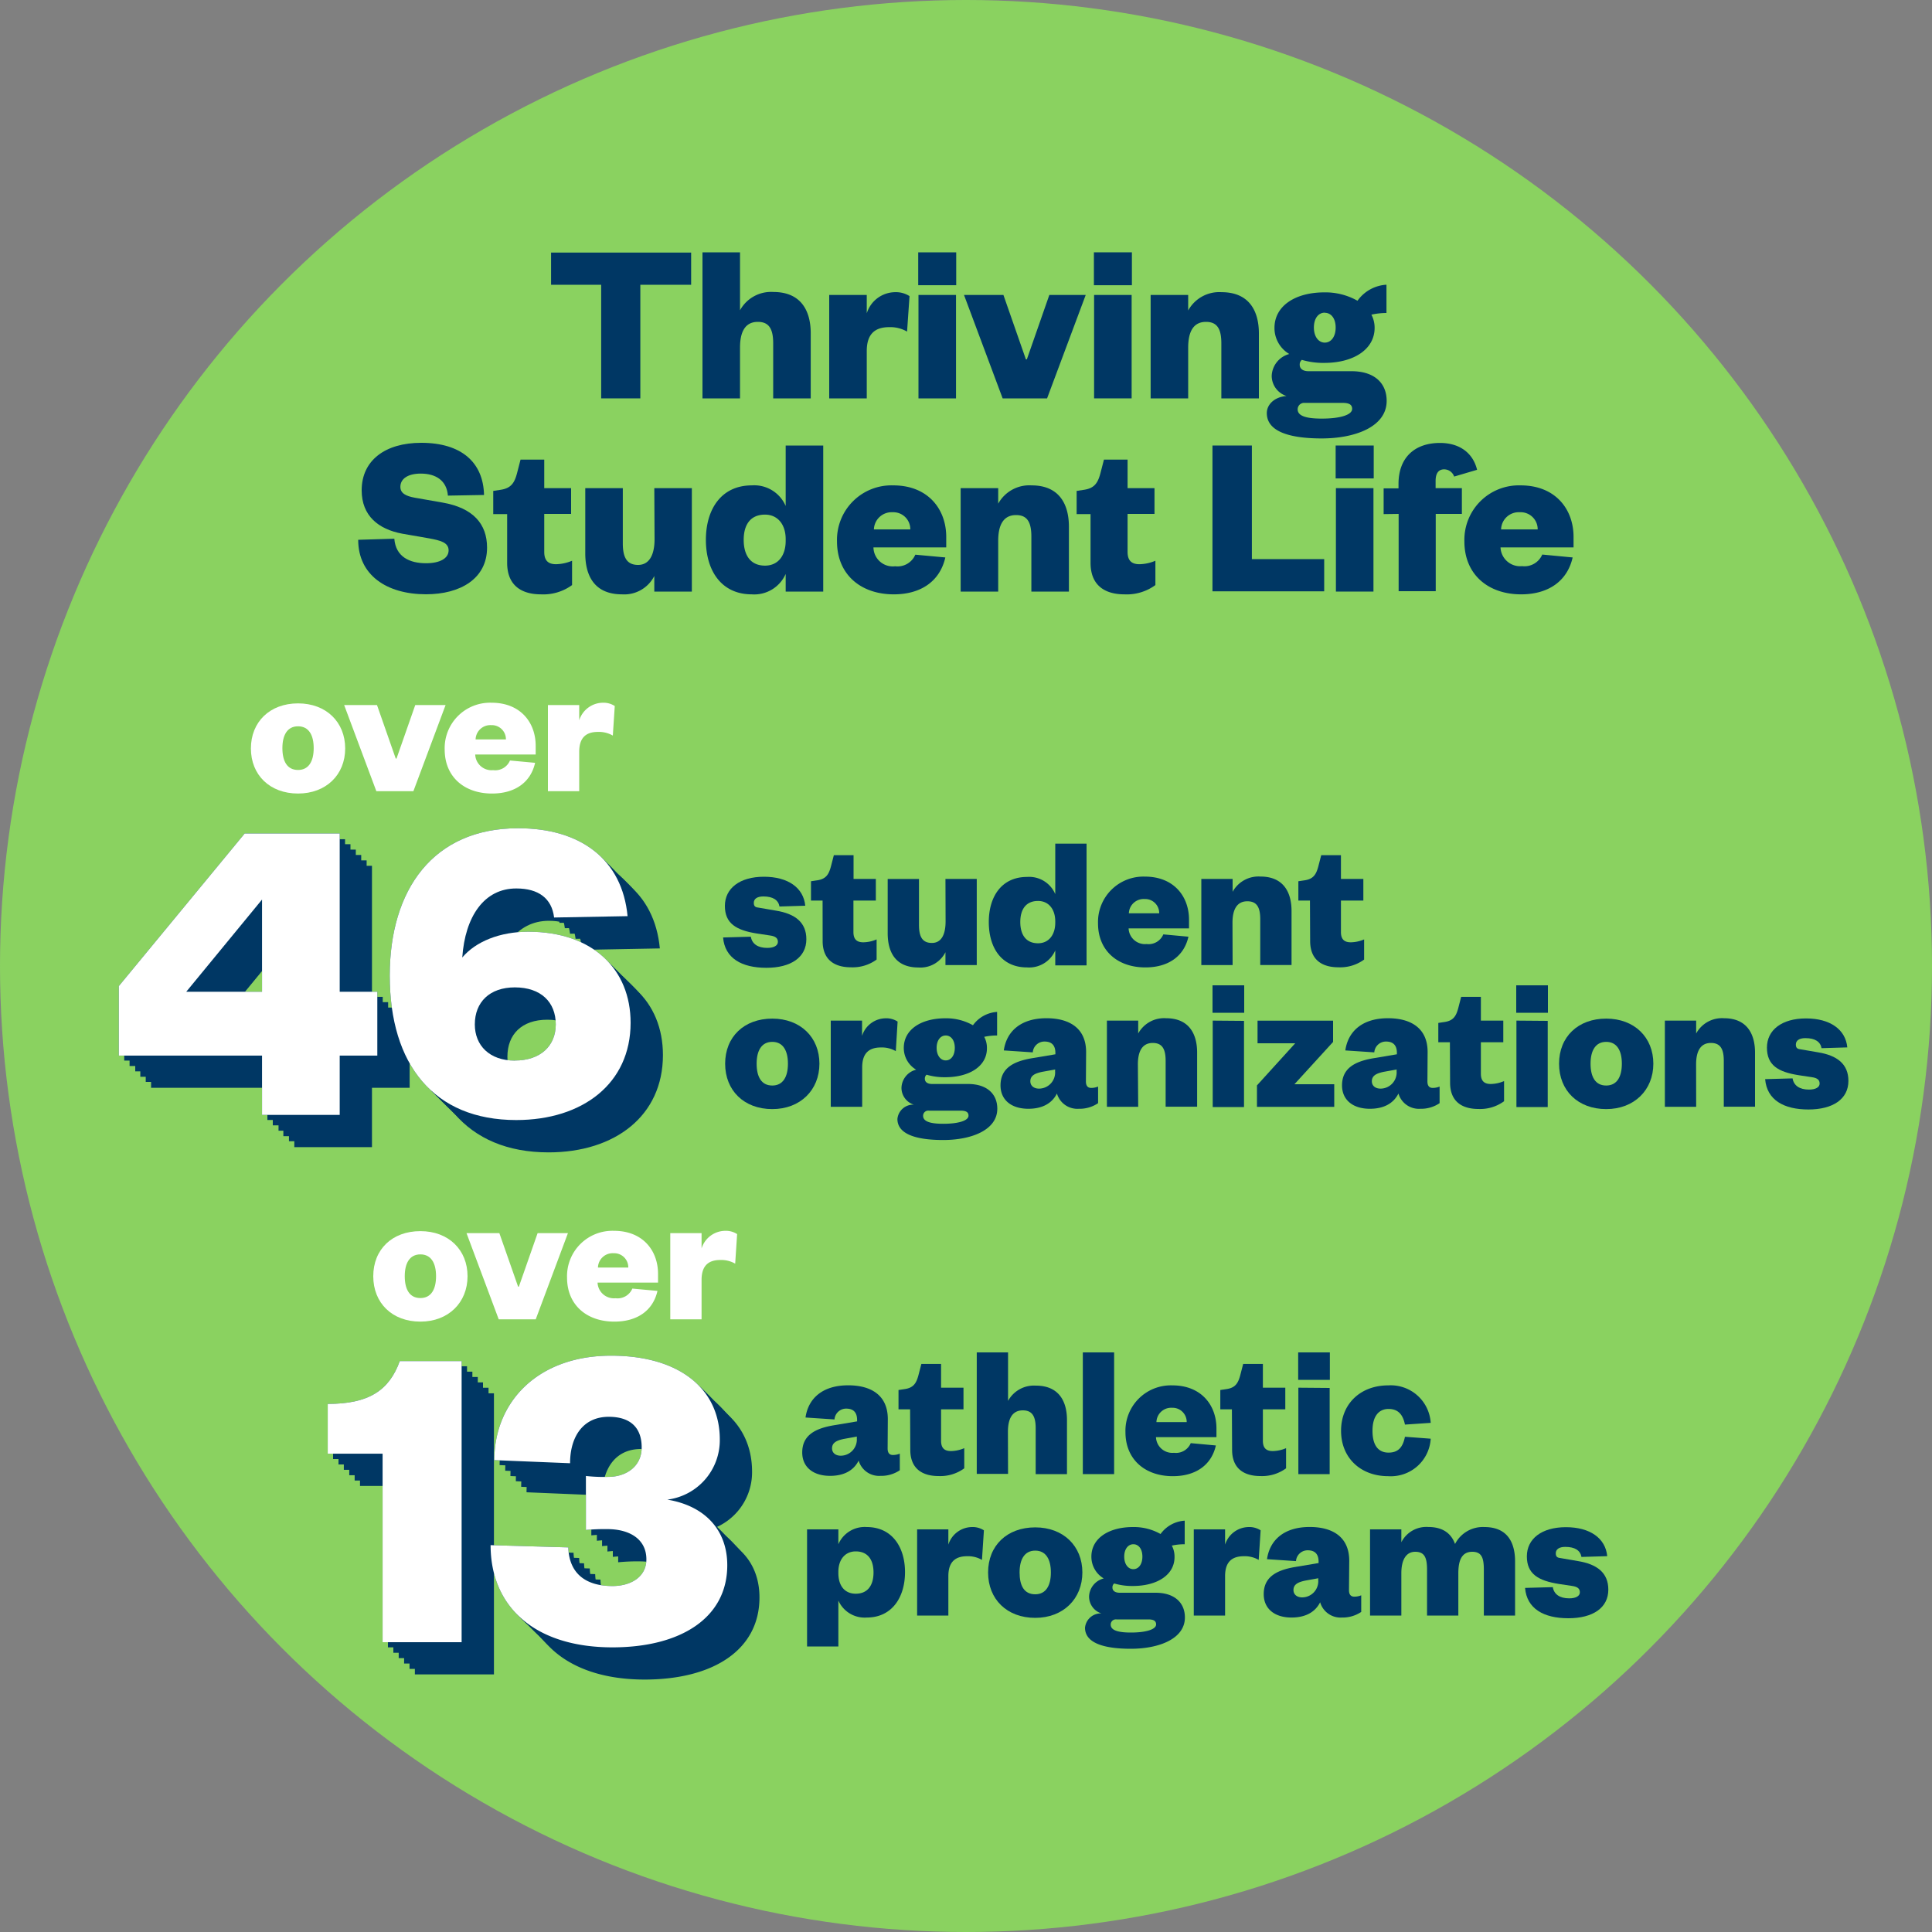 <svg xmlns="http://www.w3.org/2000/svg" viewBox="0 0 300 300"><rect x="0" y="0" width="300" height="300" fill="#808080" stroke="none"/><defs><style>.cls-1{fill:#8ad260;}.cls-2{fill:#003764;}.cls-3{fill:#fff;}</style></defs><g id="Circels"><circle class="cls-1" cx="150" cy="150" r="150"/></g><g id="Art"><path class="cls-2" d="M93.35,61.86V44.22H85.57v-5h21.75v5H99.43V61.86Z"/><path class="cls-2" d="M114.91,61.86h-5.83V39.18h5.83v9a5.49,5.49,0,0,1,5.18-2.84c4.4,0,5.8,3.06,5.8,6.41V61.86h-5.83V53.32c0-2.19-.61-3.34-2.38-3.34-2,0-2.77,1.58-2.77,4Z"/><path class="cls-2" d="M140.85,51.49a5.18,5.18,0,0,0-2.77-.69c-2.16,0-3.49,1-3.49,3.71v7.35h-5.83V45.8h5.83v2.85A4.66,4.66,0,0,1,139,45.37a3.88,3.88,0,0,1,2.23.61Z"/><path class="cls-2" d="M142.58,39.18h5.9v5.11h-5.9Zm5.87,6.62V61.86h-5.83V45.8Z"/><path class="cls-2" d="M155.69,61.86l-6-16.06h6.12l3.49,10h.15l3.49-10h5.65l-6,16.06Z"/><path class="cls-2" d="M169.86,39.18h5.9v5.11h-5.9Zm5.86,6.62V61.86h-5.83V45.8Z"/><path class="cls-2" d="M184.5,61.86h-5.83V45.8h5.83v2.41a5.5,5.5,0,0,1,5.18-2.84c4.4,0,5.8,3.06,5.8,6.41V61.86h-5.83V53.32c0-2.19-.61-3.34-2.38-3.34-2,0-2.77,1.58-2.77,4Z"/><path class="cls-2" d="M205.64,56.35a11.79,11.79,0,0,1-3.49-.47.92.92,0,0,0-.33.76c0,.54.4,1,1.37,1h6.66c3.64,0,5.47,1.91,5.47,4.61,0,4-4.86,5.83-10.08,5.83-4.57,0-8.53-.9-8.53-3.93,0-1.4,1.26-2.52,3.06-2.66a3.29,3.29,0,0,1-2.3-3.13,3.66,3.66,0,0,1,2.73-3.39,4.68,4.68,0,0,1-2.3-4.06c0-3.42,3.24-5.51,7.74-5.51a10.11,10.11,0,0,1,5.15,1.3,5.94,5.94,0,0,1,4.5-2.49v4.39a11,11,0,0,0-2.34.26,4.35,4.35,0,0,1,.5,2.05C213.45,54.26,210.17,56.35,205.64,56.35ZM205.28,65c2.7,0,4.68-.54,4.68-1.51,0-.68-.5-.93-1.48-.93h-5.9a1,1,0,0,0-1.08,1C201.5,64.7,203.12,65,205.28,65Zm.43-16.45c-1,0-1.69.9-1.69,2.31s.72,2.34,1.69,2.34,1.69-.9,1.69-2.34S206.68,48.57,205.71,48.57Z"/><path class="cls-2" d="M61.23,83.65c.22,2.84,2.41,3.81,4.93,3.81,2.13,0,3.5-.75,3.5-2s-1.34-1.55-3.06-1.87l-4.14-.72c-3.71-.69-6.3-2.78-6.3-6.74,0-4.6,3.6-7.37,9.25-7.37,6.26,0,9.64,3.06,9.75,8.1l-5.61.1c-.18-2.34-1.87-3.42-4.21-3.42-2,0-3.17.8-3.17,2.06,0,1,.86,1.44,2.27,1.69l4.28.75c4.75.83,6.91,3.31,6.91,7,0,4.83-4.17,7.24-9.47,7.24-6.15,0-10.54-3-10.54-8.46Z"/><path class="cls-2" d="M78.75,79.83H76.59v-3.6l1.18-.18c1.62-.25,2.13-1.11,2.52-2.59l.54-2.09h3.68V75.8h4.17v4H84.51V85.7c0,1.37.64,1.91,1.83,1.91a6.63,6.63,0,0,0,2.49-.54v3.78A7.57,7.57,0,0,1,84,92.29c-2.7,0-5.25-1.12-5.25-4.9Z"/><path class="cls-2" d="M101.6,75.8h5.83V91.86H101.6V89.44a5.23,5.23,0,0,1-5,2.85c-4.39,0-5.72-3-5.72-6.37V75.8h5.83v8.57c0,2.16.61,3.35,2.37,3.35s2.56-1.59,2.56-4Z"/><path class="cls-2" d="M122,89.12a5.33,5.33,0,0,1-5.26,3.17c-4.75,0-7.13-3.71-7.13-8.46s2.38-8.46,7.13-8.46a5.31,5.31,0,0,1,5.26,3.2V69.18h5.83V91.86H122Zm0-5.4c0-2.3-1.26-3.81-3.21-3.81-2.3,0-3.31,1.61-3.31,3.92s1,4,3.31,4c2,0,3.21-1.51,3.21-3.85Z"/><path class="cls-2" d="M146.79,86.56c-.83,3.68-3.78,5.73-8,5.73-5.15,0-8.82-3.1-8.82-8.21a8.46,8.46,0,0,1,8.75-8.71c5.36,0,8.21,3.67,8.21,8V85H135.63A3,3,0,0,0,139,87.93a3,3,0,0,0,3.13-1.8Zm-5.44-4.35a2.63,2.63,0,0,0-2.73-2.67,2.76,2.76,0,0,0-2.92,2.67Z"/><path class="cls-2" d="M155,91.86h-5.83V75.8H155v2.41a5.52,5.52,0,0,1,5.19-2.84c4.39,0,5.79,3.06,5.79,6.41V91.86h-5.83V83.32c0-2.19-.61-3.34-2.37-3.34-2,0-2.78,1.58-2.78,4Z"/><path class="cls-2" d="M169.34,79.83h-2.16v-3.6l1.18-.18c1.62-.25,2.13-1.11,2.52-2.59l.54-2.09h3.67V75.8h4.18v4h-4.18V85.7c0,1.37.65,1.91,1.84,1.91a6.55,6.55,0,0,0,2.48-.54v3.78a7.52,7.52,0,0,1-4.82,1.44c-2.7,0-5.25-1.12-5.25-4.9Z"/><path class="cls-2" d="M194.39,69.18V86.82h11.23v5H188.27V69.18Z"/><path class="cls-2" d="M207.4,69.18h5.91v5.11H207.4Zm5.87,6.62V91.86h-5.83V75.8Z"/><path class="cls-2" d="M214.85,79.83v-4h2.31v-.68c0-4.18,2.59-6.37,6.44-6.37,3,0,5.11,1.51,5.76,4.17L225.8,74a1.65,1.65,0,0,0-1.55-1.12c-1,0-1.33.79-1.33,1.8V75.8H227v4h-4.06v12h-5.76v-12Z"/><path class="cls-2" d="M244.2,86.56c-.83,3.68-3.78,5.73-8,5.73-5.14,0-8.81-3.1-8.81-8.21a8.46,8.46,0,0,1,8.74-8.71c5.37,0,8.21,3.67,8.21,8V85H233a3.05,3.05,0,0,0,3.35,2.91,3,3,0,0,0,3.13-1.8Zm-5.43-4.35A2.64,2.64,0,0,0,236,79.54a2.74,2.74,0,0,0-2.91,2.67Z"/><path class="cls-2" d="M57.76,159h5.85v9.91H57.76v9.22H45.7v-9.22H23.46V158.13L43,134.44H57.76Zm-23.83,0H45.7V144.69Z"/><path class="cls-2" d="M76.8,153.7c2.09-2.5,5.85-4,10.25-4,10,0,15.89,5.82,15.89,14.13,0,9.43-7.44,15.11-17.76,15.11-12.79,0-19.65-8.59-19.65-22.45,0-13.3,6.72-22.87,19.93-22.87,9.82,0,16.18,4.92,17,13.65l-11.4.21c-.37-3-2.46-4.5-5.85-4.5C80.19,143,77.23,147.32,76.8,153.7Zm8.16,16c4,0,6.35-2.28,6.35-5.61S89,158.34,85,158.34s-6.21,2.29-6.21,5.75C78.75,167.35,81.06,169.7,85,169.7Z"/><path class="cls-2" d="M56.93,158.13h5.84V168H56.93v9.21H44.87V168H22.63V157.3L42.2,133.6H56.93Zm-23.83,0H44.87V143.85Z"/><path class="cls-2" d="M76,152.86c2.1-2.49,5.85-4,10.26-4,10,0,15.88,5.82,15.88,14.14,0,9.42-7.44,15.1-17.76,15.1-12.78,0-19.64-8.59-19.64-22.45,0-13.3,6.71-22.86,19.93-22.86,9.82,0,16.17,4.92,17,13.65l-11.41.21c-.36-3-2.46-4.51-5.85-4.51C79.36,142.12,76.4,146.49,76,152.86Zm8.16,16c4,0,6.36-2.29,6.36-5.61s-2.31-5.75-6.36-5.75-6.21,2.28-6.21,5.75C77.91,166.51,80.22,168.87,84.12,168.87Z"/><path class="cls-2" d="M56.09,157.29h5.85v9.91H56.09v9.22H44V167.2H21.79V156.46l19.57-23.7H56.09Zm-23.83,0H44V143Z"/><path class="cls-2" d="M75.13,152c2.09-2.5,5.85-4,10.25-4,10,0,15.89,5.82,15.89,14.13,0,9.43-7.44,15.11-17.77,15.11-12.78,0-19.64-8.59-19.64-22.45,0-13.31,6.72-22.87,19.93-22.87,9.82,0,16.18,4.92,17,13.65l-11.41.21c-.36-3-2.45-4.5-5.85-4.5C78.52,141.29,75.56,145.65,75.13,152Zm8.16,16c4,0,6.35-2.28,6.35-5.61s-2.31-5.75-6.35-5.75-6.21,2.29-6.21,5.75C77.08,165.68,79.39,168,83.29,168Z"/><path class="cls-2" d="M55.25,156.46H61.1v9.9H55.25v9.22h-12v-9.22H21V155.62l19.56-23.69H55.25Zm-23.82,0H43.2V142.18Z"/><path class="cls-2" d="M74.29,151.19c2.1-2.49,5.85-4,10.25-4,10,0,15.89,5.82,15.89,14.14,0,9.42-7.44,15.1-17.76,15.1C69.89,176.41,63,167.82,63,154c0-13.3,6.71-22.86,19.93-22.86,9.82,0,16.17,4.92,17,13.65l-11.41.2c-.36-3-2.46-4.5-5.85-4.5C77.69,140.45,74.72,144.82,74.29,151.19Zm8.16,16c4,0,6.35-2.29,6.35-5.62s-2.31-5.75-6.35-5.75-6.21,2.29-6.21,5.75C76.24,164.84,78.55,167.2,82.45,167.2Z"/><path class="cls-2" d="M54.42,155.62h5.85v9.91H54.42v9.21H42.36v-9.21H20.12V154.79l19.57-23.7H54.42Zm-23.83,0H42.36V141.35Z"/><path class="cls-2" d="M73.46,150.35c2.09-2.49,5.84-4,10.25-4,10,0,15.88,5.82,15.88,14.13,0,9.42-7.43,15.11-17.76,15.11-12.78,0-19.64-8.6-19.64-22.45,0-13.31,6.72-22.87,19.93-22.87,9.82,0,16.17,4.92,17,13.65l-11.41.21c-.36-3-2.45-4.5-5.85-4.5C76.85,139.62,73.89,144,73.46,150.35Zm8.16,16c4,0,6.35-2.29,6.35-5.61,0-3.47-2.31-5.75-6.35-5.75s-6.21,2.28-6.21,5.75C75.41,164,77.72,166.36,81.62,166.36Z"/><path class="cls-2" d="M53.58,154.79h5.85v9.9H53.58v9.22H41.52v-9.22H19.29V154l19.56-23.69H53.58Zm-23.83,0H41.52V140.51Z"/><path class="cls-2" d="M72.62,149.52c2.09-2.5,5.85-4,10.25-4,10,0,15.89,5.82,15.89,14.13,0,9.43-7.44,15.11-17.76,15.11-12.78,0-19.64-8.59-19.64-22.45,0-13.3,6.71-22.87,19.92-22.87,9.82,0,16.18,4.92,17,13.66l-11.4.2c-.36-3-2.46-4.5-5.85-4.5C76,138.78,73.05,143.14,72.62,149.52Zm8.16,16c4,0,6.35-2.29,6.35-5.62s-2.31-5.75-6.35-5.75-6.21,2.29-6.21,5.75C74.57,163.17,76.88,165.53,80.78,165.53Z"/><path class="cls-2" d="M52.75,154h5.84v9.91H52.75v9.21H40.69v-9.21H18.45V153.12L38,129.42H52.75Zm-23.83,0H40.69V139.68Z"/><path class="cls-2" d="M71.78,148.68c2.1-2.49,5.85-4,10.26-4,10,0,15.88,5.82,15.88,14.14,0,9.42-7.43,15.1-17.76,15.1-12.78,0-19.64-8.59-19.64-22.44,0-13.31,6.72-22.87,19.93-22.87,9.82,0,16.17,4.92,17,13.65l-11.41.21c-.36-3-2.46-4.51-5.85-4.51C75.18,137.94,72.22,142.31,71.78,148.68Zm8.16,16c4,0,6.36-2.29,6.36-5.61,0-3.47-2.31-5.75-6.36-5.75-3.9,0-6.21,2.28-6.21,5.75C73.73,162.33,76,164.69,79.94,164.69Z"/><path class="cls-3" d="M52.75,154h5.84v9.91H52.75v9.21H40.69v-9.21H18.45V153.12L38,129.42H52.75Zm-23.83,0H40.69V139.68Z"/><path class="cls-3" d="M71.78,148.68c2.1-2.49,5.85-4,10.26-4,10,0,15.88,5.82,15.88,14.14,0,9.42-7.43,15.1-17.76,15.1-12.78,0-19.64-8.59-19.64-22.44,0-13.31,6.72-22.87,19.93-22.87,9.82,0,16.17,4.92,17,13.65l-11.41.21c-.36-3-2.46-4.51-5.85-4.51C75.18,137.94,72.22,142.31,71.78,148.68Zm8.16,16c4,0,6.36-2.29,6.36-5.61,0-3.47-2.31-5.75-6.36-5.75-3.9,0-6.21,2.28-6.21,5.75C73.73,162.33,76,164.69,79.94,164.69Z"/><path class="cls-2" d="M55.9,223c6.36,0,9.53-2.08,11.19-6.65H76.7V260H64.42V230.74H55.9Z"/><path class="cls-2" d="M99.32,242.45a29.5,29.5,0,0,0-3.33.14V234.2a25.39,25.39,0,0,0,3.47.14c2.67,0,5.2-1.52,5.2-4.57S102.93,225,99.53,225c-4,0-6,3.12-6,7.21l-11.77-.49c0-9,6.72-16.21,18.12-16.21,10.76,0,16.9,5.26,16.9,13a9.32,9.32,0,0,1-8.16,9.36c6,1,9.31,4.85,9.31,10.18,0,8.18-7.22,12.75-17.83,12.75-11.91,0-18.92-6.16-18.92-15.87l12.06.35c.15,4.16,2.82,6,6.86,6,2.82,0,5.27-1.39,5.27-4.16C105.38,244,102.78,242.45,99.32,242.45Z"/><path class="cls-2" d="M55.07,222.14c6.35,0,9.53-2.08,11.19-6.65h9.6v43.65H63.59V229.9H55.07Z"/><path class="cls-2" d="M98.48,241.61a29.34,29.34,0,0,0-3.32.14v-8.38a25.23,25.23,0,0,0,3.46.14c2.68,0,5.2-1.53,5.2-4.58s-1.73-4.78-5.12-4.78c-4,0-6,3.12-6,7.21l-11.77-.49c0-9,6.72-16.21,18.13-16.21,10.76,0,16.89,5.27,16.89,13a9.3,9.3,0,0,1-8.16,9.35c6,1,9.32,4.85,9.32,10.19,0,8.17-7.22,12.75-17.84,12.75-11.91,0-18.91-6.17-18.91-15.87l12.06.35c.14,4.15,2.81,6,6.85,6,2.82,0,5.28-1.38,5.28-4.15C104.55,243.14,102,241.61,98.48,241.61Z"/><path class="cls-2" d="M54.23,221.31c6.35,0,9.53-2.08,11.19-6.65H75v43.65H62.75V229.07H54.23Z"/><path class="cls-2" d="M97.64,240.78a29.43,29.43,0,0,0-3.32.14v-8.39a25.39,25.39,0,0,0,3.47.14c2.67,0,5.2-1.52,5.2-4.57s-1.74-4.78-5.13-4.78c-4,0-6,3.12-6,7.2L80.1,230c0-9,6.71-16.22,18.12-16.22,10.76,0,16.9,5.27,16.9,13a9.32,9.32,0,0,1-8.16,9.36c6,1,9.31,4.85,9.31,10.18,0,8.18-7.22,12.75-17.83,12.75-11.92,0-18.92-6.17-18.92-15.87l12.06.35c.14,4.16,2.82,6,6.86,6,2.81,0,5.27-1.39,5.27-4.16C103.71,242.3,101.11,240.78,97.64,240.78Z"/><path class="cls-2" d="M53.39,220.47c6.36,0,9.54-2.08,11.2-6.65h9.6v43.65H61.91V228.23H53.39Z"/><path class="cls-2" d="M96.81,239.94a29.25,29.25,0,0,0-3.32.14V231.7a25.23,25.23,0,0,0,3.46.14c2.67,0,5.2-1.53,5.2-4.58s-1.73-4.78-5.12-4.78c-4,0-6,3.12-6,7.21l-11.77-.49c0-9,6.72-16.21,18.13-16.21,10.76,0,16.89,5.27,16.89,13a9.31,9.31,0,0,1-8.16,9.35c6,1,9.32,4.85,9.32,10.19,0,8.17-7.22,12.74-17.84,12.74-11.91,0-18.91-6.16-18.91-15.86l12,.34c.15,4.16,2.82,6,6.86,6,2.82,0,5.27-1.38,5.27-4.16C102.87,241.47,100.27,239.94,96.81,239.94Z"/><path class="cls-2" d="M52.56,219.64c6.35,0,9.53-2.08,11.19-6.65h9.6v43.65H61.08V227.4H52.56Z"/><path class="cls-2" d="M96,239.11a29.43,29.43,0,0,0-3.32.14v-8.39a25.31,25.31,0,0,0,3.47.14c2.67,0,5.2-1.52,5.2-4.57s-1.74-4.78-5.13-4.78c-4,0-6,3.11-6,7.2l-11.77-.48c0-9,6.71-16.22,18.12-16.22,10.76,0,16.9,5.27,16.9,13a9.3,9.3,0,0,1-8.16,9.35c6,1,9.31,4.85,9.31,10.19,0,8.18-7.22,12.75-17.83,12.75-11.92,0-18.92-6.17-18.92-15.87l12.06.35c.14,4.16,2.81,6,6.86,6,2.81,0,5.27-1.39,5.27-4.16C102,240.63,99.44,239.11,96,239.11Z"/><path class="cls-2" d="M51.72,218.8c6.36,0,9.53-2.08,11.19-6.65h9.61V255.8H60.24V226.56H51.72Z"/><path class="cls-2" d="M95.14,238.27a29.25,29.25,0,0,0-3.32.14V230a27.16,27.16,0,0,0,3.46.13c2.67,0,5.2-1.52,5.2-4.57s-1.73-4.78-5.13-4.78c-4,0-6,3.12-6,7.21l-11.77-.49c0-9,6.72-16.21,18.12-16.21,10.76,0,16.9,5.26,16.9,13a9.32,9.32,0,0,1-8.16,9.36c6,1,9.32,4.85,9.32,10.18,0,8.18-7.22,12.75-17.84,12.75C84,256.63,77,250.47,77,240.77l12.06.34c.15,4.16,2.82,6,6.86,6,2.82,0,5.27-1.39,5.27-4.16C101.2,239.8,98.6,238.27,95.14,238.27Z"/><path class="cls-2" d="M50.89,218c6.35,0,9.53-2.07,11.19-6.65h9.6V255H59.41V225.73H50.89Z"/><path class="cls-2" d="M94.3,237.44a31.58,31.58,0,0,0-3.32.13v-8.38a25.31,25.31,0,0,0,3.47.14c2.67,0,5.19-1.53,5.19-4.58S97.91,220,94.52,220c-4,0-6,3.12-6,7.21l-11.76-.48c0-9,6.71-16.22,18.12-16.22,10.76,0,16.89,5.27,16.89,13a9.3,9.3,0,0,1-8.15,9.35c6,1,9.31,4.85,9.31,10.19,0,8.17-7.22,12.75-17.83,12.75-11.92,0-18.92-6.17-18.92-15.87l12.06.35c.14,4.15,2.81,6,6.86,6,2.81,0,5.27-1.38,5.27-4.15C100.37,239,97.77,237.44,94.3,237.44Z"/><path class="cls-3" d="M50.89,218c6.35,0,9.53-2.07,11.19-6.65h9.6V255H59.41V225.73H50.89Z"/><path class="cls-3" d="M94.3,237.44a31.58,31.58,0,0,0-3.32.13v-8.38a25.31,25.31,0,0,0,3.47.14c2.67,0,5.19-1.53,5.19-4.58S97.91,220,94.52,220c-4,0-6,3.12-6,7.21l-11.76-.48c0-9,6.71-16.22,18.12-16.22,10.76,0,16.89,5.27,16.89,13a9.3,9.3,0,0,1-8.15,9.35c6,1,9.31,4.85,9.31,10.19,0,8.17-7.22,12.75-17.83,12.75-11.92,0-18.92-6.17-18.92-15.87l12.06.35c.14,4.15,2.81,6,6.86,6,2.81,0,5.27-1.38,5.27-4.15C100.37,239,97.77,237.44,94.3,237.44Z"/><path class="cls-3" d="M46.28,123.22c-4.38,0-7.32-2.88-7.32-7s2.94-7,7.32-7,7.32,2.91,7.32,7S50.63,123.22,46.28,123.22Zm0-3.66c1.68,0,2.43-1.38,2.43-3.39s-.75-3.39-2.43-3.39-2.43,1.38-2.43,3.39S44.57,119.56,46.28,119.56Z"/><path class="cls-3" d="M58.44,122.86l-5-13.38h5.1l2.91,8.31h.12l2.91-8.31h4.71l-5,13.38Z"/><path class="cls-3" d="M83.09,118.45c-.69,3.06-3.15,4.77-6.69,4.77-4.29,0-7.35-2.58-7.35-6.84a7.05,7.05,0,0,1,7.29-7.26c4.47,0,6.84,3.06,6.84,6.69v1.35H73.79a2.54,2.54,0,0,0,2.79,2.43,2.49,2.49,0,0,0,2.61-1.5Zm-4.53-3.63a2.19,2.19,0,0,0-2.28-2.22,2.29,2.29,0,0,0-2.43,2.22Z"/><path class="cls-3" d="M95.16,114.22a4.33,4.33,0,0,0-2.31-.57c-1.8,0-2.91.84-2.91,3.09v6.12H85.08V109.48h4.86v2.37a3.89,3.89,0,0,1,3.66-2.73,3.2,3.2,0,0,1,1.86.51Z"/><path class="cls-3" d="M65.28,205.22c-4.38,0-7.32-2.88-7.32-7.05s2.94-7,7.32-7,7.32,2.91,7.32,7S69.63,205.22,65.28,205.22Zm0-3.66c1.68,0,2.43-1.38,2.43-3.39s-.75-3.39-2.43-3.39-2.43,1.38-2.43,3.39S63.57,201.56,65.28,201.56Z"/><path class="cls-3" d="M77.44,204.86l-5-13.38h5.1l2.91,8.31h.12l2.91-8.31h4.71l-5,13.38Z"/><path class="cls-3" d="M102.09,200.45c-.69,3.06-3.15,4.77-6.69,4.77-4.29,0-7.35-2.58-7.35-6.84a7.05,7.05,0,0,1,7.29-7.26c4.47,0,6.84,3.06,6.84,6.69v1.35H92.79a2.54,2.54,0,0,0,2.79,2.43,2.49,2.49,0,0,0,2.61-1.5Zm-4.53-3.63a2.19,2.19,0,0,0-2.28-2.22,2.29,2.29,0,0,0-2.43,2.22Z"/><path class="cls-3" d="M114.16,196.22a4.33,4.33,0,0,0-2.31-.57c-1.8,0-2.91.84-2.91,3.09v6.12h-4.86V191.48h4.86v2.37a3.89,3.89,0,0,1,3.66-2.73,3.2,3.2,0,0,1,1.86.51Z"/><path class="cls-2" d="M116.59,145.45c.18,1.11,1.08,1.74,2.55,1.74,1.08,0,1.65-.39,1.65-.93s-.3-.87-1.23-1l-2-.3c-3.24-.51-5-1.56-5-4.29s2.31-4.53,6.06-4.53,6.15,1.71,6.42,4.5l-4,.12c-.18-1-1-1.56-2.52-1.56-.93,0-1.47.36-1.47,1s.36.69.81.75l2.61.45c3,.48,4.74,1.83,4.74,4.44,0,2.82-2.4,4.44-6.21,4.44s-6.45-1.47-6.72-4.71Z"/><path class="cls-2" d="M127.73,139.84h-1.8v-3l1-.15c1.35-.21,1.77-.93,2.1-2.16l.45-1.74h3.06v3.69H136v3.36h-3.48v4.89c0,1.14.54,1.59,1.53,1.59a5.39,5.39,0,0,0,2.07-.45V149a6.29,6.29,0,0,1-4,1.2c-2.25,0-4.38-.93-4.38-4.08Z"/><path class="cls-2" d="M146.81,136.48h4.86v13.38h-4.86v-2a4.35,4.35,0,0,1-4.2,2.37c-3.66,0-4.77-2.52-4.77-5.31v-8.43h4.86v7.14c0,1.8.51,2.79,2,2.79s2.13-1.32,2.13-3.36Z"/><path class="cls-2" d="M163.86,147.58a4.42,4.42,0,0,1-4.38,2.64c-4,0-5.94-3.09-5.94-7.05s2-7,5.94-7a4.4,4.4,0,0,1,4.38,2.67V131h4.86v18.9h-4.86Zm0-4.5c0-1.92-1.05-3.18-2.67-3.18-1.92,0-2.76,1.35-2.76,3.27s.84,3.3,2.76,3.3c1.62,0,2.67-1.26,2.67-3.21Z"/><path class="cls-2" d="M184.54,145.45c-.69,3.06-3.15,4.77-6.69,4.77-4.28,0-7.35-2.58-7.35-6.84a7.05,7.05,0,0,1,7.29-7.26c4.47,0,6.84,3.06,6.84,6.69v1.35h-9.38a2.54,2.54,0,0,0,2.79,2.43,2.48,2.48,0,0,0,2.6-1.5ZM180,141.82a2.18,2.18,0,0,0-2.27-2.22,2.3,2.3,0,0,0-2.44,2.22Z"/><path class="cls-2" d="M191.4,149.86h-4.86V136.48h4.86v2a4.58,4.58,0,0,1,4.32-2.37c3.66,0,4.83,2.55,4.83,5.34v8.4h-4.86v-7.11c0-1.83-.51-2.79-2-2.79-1.65,0-2.31,1.32-2.31,3.33Z"/><path class="cls-2" d="M203.41,139.84h-1.8v-3l1-.15c1.35-.21,1.77-.93,2.1-2.16l.45-1.74h3.06v3.69h3.48v3.36h-3.48v4.89c0,1.14.54,1.59,1.53,1.59a5.39,5.39,0,0,0,2.07-.45V149a6.29,6.29,0,0,1-4,1.2c-2.25,0-4.38-.93-4.38-4.08Z"/><path class="cls-2" d="M119.92,172.22c-4.38,0-7.32-2.88-7.32-7.05s2.94-7,7.32-7,7.32,2.91,7.32,7S124.27,172.22,119.92,172.22Zm0-3.66c1.68,0,2.43-1.38,2.43-3.39s-.75-3.39-2.43-3.39-2.43,1.38-2.43,3.39S118.21,168.56,119.92,168.56Z"/><path class="cls-2" d="M139.1,163.22a4.33,4.33,0,0,0-2.31-.57c-1.8,0-2.91.84-2.91,3.09v6.12H129V158.48h4.86v2.37a3.89,3.89,0,0,1,3.66-2.73,3.2,3.2,0,0,1,1.86.51Z"/><path class="cls-2" d="M146.79,167.27a9.76,9.76,0,0,1-2.91-.39.77.77,0,0,0-.27.63c0,.45.33.81,1.14.81h5.55c3,0,4.56,1.59,4.56,3.84,0,3.33-4.05,4.86-8.4,4.86-3.81,0-7.11-.75-7.11-3.27a2.46,2.46,0,0,1,2.55-2.22,2.74,2.74,0,0,1-1.92-2.61,3,3,0,0,1,2.28-2.82,3.91,3.91,0,0,1-1.92-3.39c0-2.85,2.7-4.59,6.45-4.59a8.42,8.42,0,0,1,4.29,1.08,5,5,0,0,1,3.75-2.07v3.66a9.2,9.2,0,0,0-2,.21,3.61,3.61,0,0,1,.42,1.71C153.3,165.53,150.57,167.27,146.79,167.27Zm-.3,7.23c2.25,0,3.9-.46,3.9-1.26,0-.57-.42-.78-1.23-.78h-4.92a.8.8,0,0,0-.9.81C143.34,174.23,144.69,174.5,146.49,174.5Zm.36-13.71c-.81,0-1.41.75-1.41,1.92s.6,1.95,1.41,1.95,1.41-.75,1.41-1.95S147.66,160.79,146.85,160.79Z"/><path class="cls-2" d="M168.62,167.93c0,.69.3,1,.81,1a2.77,2.77,0,0,0,1.08-.21v2.58a5.13,5.13,0,0,1-3,.87,3.3,3.3,0,0,1-3.39-2.37c-.78,1.56-2.31,2.37-4.44,2.37-2.61,0-4.32-1.35-4.32-3.63,0-2.58,1.86-3.69,4.77-4.2l3.75-.63v-.21c0-1.11-.51-1.77-1.68-1.77a1.81,1.81,0,0,0-1.83,1.68l-4.5-.3c.42-2.94,2.61-5,6.63-5,3.54,0,6.15,1.53,6.15,5.25Zm-4.77-1.86-2,.36c-1.17.24-1.86.6-1.86,1.47,0,.69.54,1.14,1.35,1.14a2.51,2.51,0,0,0,2.49-2.76Z"/><path class="cls-2" d="M176.74,171.86h-4.86V158.48h4.86v2a4.58,4.58,0,0,1,4.32-2.37c3.66,0,4.83,2.55,4.83,5.34v8.4H181v-7.11c0-1.83-.51-2.79-2-2.79-1.65,0-2.31,1.32-2.31,3.33Z"/><path class="cls-2" d="M188.28,153h4.92v4.26h-4.92Zm4.89,5.52v13.38h-4.86V158.48Z"/><path class="cls-2" d="M195.27,162v-3.51H207v3.3l-6,6.57h6.18v3.51h-12v-3.33l5.94-6.54Z"/><path class="cls-2" d="M221.65,167.93c0,.69.3,1,.81,1a2.77,2.77,0,0,0,1.08-.21v2.58a5.13,5.13,0,0,1-3,.87,3.3,3.3,0,0,1-3.39-2.37c-.78,1.56-2.31,2.37-4.44,2.37-2.61,0-4.32-1.35-4.32-3.63,0-2.58,1.86-3.69,4.77-4.2l3.75-.63v-.21c0-1.11-.51-1.77-1.68-1.77a1.81,1.81,0,0,0-1.83,1.68l-4.5-.3c.42-2.94,2.61-5,6.63-5,3.54,0,6.15,1.53,6.15,5.25Zm-4.77-1.86-2,.36c-1.17.24-1.86.6-1.86,1.47,0,.69.54,1.14,1.35,1.14a2.51,2.51,0,0,0,2.49-2.76Z"/><path class="cls-2" d="M225.14,161.84h-1.8v-3l1-.15c1.35-.21,1.77-.93,2.1-2.16l.45-1.74h3.06v3.69h3.48v3.36h-3.48v4.89c0,1.14.54,1.59,1.53,1.59a5.39,5.39,0,0,0,2.07-.45V171a6.29,6.29,0,0,1-4,1.2c-2.25,0-4.38-.93-4.38-4.08Z"/><path class="cls-2" d="M235.44,153h4.92v4.26h-4.92Zm4.89,5.52v13.38h-4.86V158.48Z"/><path class="cls-2" d="M249.41,172.22c-4.38,0-7.32-2.88-7.32-7.05s2.94-7,7.32-7,7.32,2.91,7.32,7S253.76,172.22,249.41,172.22Zm0-3.66c1.68,0,2.43-1.38,2.43-3.39s-.75-3.39-2.43-3.39-2.43,1.38-2.43,3.39S247.7,168.56,249.41,168.56Z"/><path class="cls-2" d="M263.38,171.86h-4.86V158.48h4.86v2a4.56,4.56,0,0,1,4.32-2.37c3.65,0,4.82,2.55,4.82,5.34v8.4h-4.85v-7.11c0-1.83-.51-2.79-2-2.79-1.64,0-2.3,1.32-2.3,3.33Z"/><path class="cls-2" d="M278.35,167.45c.18,1.11,1.08,1.74,2.55,1.74,1.08,0,1.65-.39,1.65-.93s-.3-.87-1.23-1l-2-.3c-3.24-.51-4.95-1.56-4.95-4.29s2.31-4.53,6.06-4.53,6.15,1.71,6.42,4.5l-4,.12c-.18-1-1-1.56-2.52-1.56-.93,0-1.47.36-1.47,1s.36.69.81.75l2.61.45c3,.48,4.74,1.83,4.74,4.44,0,2.82-2.4,4.44-6.21,4.44s-6.45-1.47-6.72-4.71Z"/><path class="cls-2" d="M137.83,224.93c0,.69.3,1,.81,1a2.77,2.77,0,0,0,1.08-.21v2.58a5.13,5.13,0,0,1-3,.87,3.3,3.3,0,0,1-3.39-2.37c-.78,1.56-2.31,2.37-4.44,2.37-2.61,0-4.32-1.35-4.32-3.63,0-2.58,1.86-3.69,4.77-4.2l3.75-.63v-.21c0-1.11-.51-1.77-1.68-1.77a1.81,1.81,0,0,0-1.83,1.68l-4.5-.3c.42-2.94,2.61-5,6.63-5,3.54,0,6.15,1.53,6.15,5.25Zm-4.77-1.86-2,.36c-1.17.24-1.86.6-1.86,1.47,0,.69.54,1.14,1.35,1.14a2.51,2.51,0,0,0,2.49-2.76Z"/><path class="cls-2" d="M141.32,218.84h-1.8v-3l1-.15c1.35-.21,1.77-.93,2.1-2.16l.45-1.74h3.06v3.69h3.48v3.36h-3.48v4.89c0,1.14.54,1.59,1.53,1.59a5.39,5.39,0,0,0,2.07-.45V228a6.29,6.29,0,0,1-4,1.2c-2.25,0-4.38-.93-4.38-4.08Z"/><path class="cls-2" d="M156.53,228.86h-4.86V210h4.86v7.53a4.58,4.58,0,0,1,4.32-2.37c3.66,0,4.83,2.55,4.83,5.34v8.4h-4.86v-7.11c0-1.83-.51-2.79-2-2.79-1.65,0-2.31,1.32-2.31,3.33Z"/><path class="cls-2" d="M173,210v18.9h-4.86V210Z"/><path class="cls-2" d="M188.8,224.45c-.69,3.06-3.15,4.77-6.69,4.77-4.29,0-7.35-2.58-7.35-6.84a7.05,7.05,0,0,1,7.29-7.26c4.47,0,6.84,3.06,6.84,6.69v1.35H179.5a2.54,2.54,0,0,0,2.79,2.43,2.49,2.49,0,0,0,2.61-1.5Zm-4.53-3.63A2.19,2.19,0,0,0,182,218.6a2.29,2.29,0,0,0-2.43,2.22Z"/><path class="cls-2" d="M191.29,218.84h-1.8v-3l1-.15c1.35-.21,1.77-.93,2.1-2.16l.45-1.74h3.06v3.69h3.48v3.36h-3.48v4.89c0,1.14.54,1.59,1.53,1.59a5.39,5.39,0,0,0,2.07-.45V228a6.29,6.29,0,0,1-4,1.2c-2.25,0-4.38-.93-4.38-4.08Z"/><path class="cls-2" d="M201.58,210h4.92v4.26h-4.92Zm4.89,5.52v13.38h-4.86V215.48Z"/><path class="cls-2" d="M215.56,215.12a6.22,6.22,0,0,1,6.6,5.82l-4,.27c-.33-1.65-1.14-2.43-2.55-2.43s-2.49,1-2.49,3.39,1,3.39,2.49,3.39,2.22-.81,2.55-2.46l4,.3a6.2,6.2,0,0,1-6.6,5.82c-4.23,0-7.32-2.79-7.32-7.05S211.33,215.12,215.56,215.12Z"/><path class="cls-2" d="M130.18,255.66h-4.86V237.48h4.86v2.31a4.45,4.45,0,0,1,4.41-2.67c3.93,0,5.94,3.12,5.94,7s-2,7.05-5.94,7.05a4.47,4.47,0,0,1-4.41-2.64Zm0-11.4c0,2,1,3.21,2.7,3.21,1.89,0,2.76-1.35,2.76-3.3s-.87-3.27-2.76-3.27c-1.65,0-2.7,1.26-2.7,3.18Z"/><path class="cls-2" d="M152.48,242.22a4.33,4.33,0,0,0-2.31-.57c-1.79,0-2.91.84-2.91,3.09v6.12h-4.85V237.48h4.85v2.37a3.9,3.9,0,0,1,3.66-2.73,3.2,3.2,0,0,1,1.86.51Z"/><path class="cls-2" d="M160.75,251.22c-4.38,0-7.32-2.88-7.32-7.05s2.94-7,7.32-7,7.32,2.91,7.32,7S165.1,251.22,160.75,251.22Zm0-3.66c1.68,0,2.43-1.38,2.43-3.39s-.75-3.39-2.43-3.39-2.43,1.38-2.43,3.39S159,247.56,160.75,247.56Z"/><path class="cls-2" d="M175.92,246.27a9.76,9.76,0,0,1-2.91-.39.77.77,0,0,0-.27.63c0,.45.33.81,1.14.81h5.55c3,0,4.56,1.59,4.56,3.84,0,3.33-4.05,4.86-8.4,4.86-3.81,0-7.11-.75-7.11-3.27a2.46,2.46,0,0,1,2.55-2.22,2.74,2.74,0,0,1-1.92-2.61,3,3,0,0,1,2.28-2.82,3.91,3.91,0,0,1-1.92-3.39c0-2.85,2.7-4.59,6.45-4.59a8.42,8.42,0,0,1,4.29,1.08,5,5,0,0,1,3.75-2.07v3.66a9.2,9.2,0,0,0-2,.21,3.61,3.61,0,0,1,.42,1.71C182.43,244.53,179.7,246.27,175.92,246.27Zm-.3,7.23c2.25,0,3.9-.46,3.9-1.26,0-.57-.42-.78-1.23-.78h-4.92a.8.8,0,0,0-.9.81C172.47,253.23,173.82,253.5,175.62,253.5Zm.36-13.71c-.81,0-1.41.75-1.41,1.92s.6,1.95,1.41,1.95,1.41-.75,1.41-1.95S176.79,239.79,176,239.79Z"/><path class="cls-2" d="M195.45,242.22a4.33,4.33,0,0,0-2.31-.57c-1.8,0-2.91.84-2.91,3.09v6.12h-4.86V237.48h4.86v2.37a3.89,3.89,0,0,1,3.66-2.73,3.2,3.2,0,0,1,1.86.51Z"/><path class="cls-2" d="M209.47,246.93c0,.69.31,1,.82,1a2.84,2.84,0,0,0,1.08-.21v2.58a5.19,5.19,0,0,1-3,.87,3.3,3.3,0,0,1-3.38-2.37c-.78,1.56-2.32,2.37-4.45,2.37-2.6,0-4.31-1.35-4.31-3.63,0-2.58,1.85-3.69,4.77-4.2l3.75-.63v-.21c0-1.11-.51-1.77-1.68-1.77a1.81,1.81,0,0,0-1.83,1.68l-4.5-.3c.42-2.94,2.61-5,6.63-5,3.54,0,6.14,1.53,6.14,5.25Zm-4.76-1.86-2,.36c-1.17.24-1.86.6-1.86,1.47,0,.69.54,1.14,1.34,1.14a2.51,2.51,0,0,0,2.5-2.76Z"/><path class="cls-2" d="M230.5,237.12c3.69,0,4.76,2.55,4.76,5.34v8.4h-4.85v-7.11c0-1.83-.33-2.79-1.8-2.79-1.62,0-2.16,1.32-2.16,3.33v6.57h-4.86v-7.11c0-1.83-.36-2.79-1.83-2.79s-2.16,1.32-2.16,3.33v6.57h-4.86V237.48h4.86v2a4.35,4.35,0,0,1,4.17-2.37c2.37,0,3.6,1.08,4.17,2.64A4.84,4.84,0,0,1,230.5,237.12Z"/><path class="cls-2" d="M241.12,246.45c.18,1.11,1.08,1.74,2.55,1.74,1.08,0,1.65-.39,1.65-.93s-.3-.87-1.23-1l-2-.3c-3.24-.51-5-1.56-5-4.29s2.31-4.53,6.06-4.53,6.15,1.71,6.42,4.5l-4,.12c-.18-1-1-1.56-2.52-1.56-.93,0-1.47.36-1.47,1s.36.69.81.75l2.61.45c3,.48,4.74,1.83,4.74,4.44,0,2.82-2.4,4.44-6.21,4.44s-6.45-1.47-6.72-4.71Z"/></g></svg>